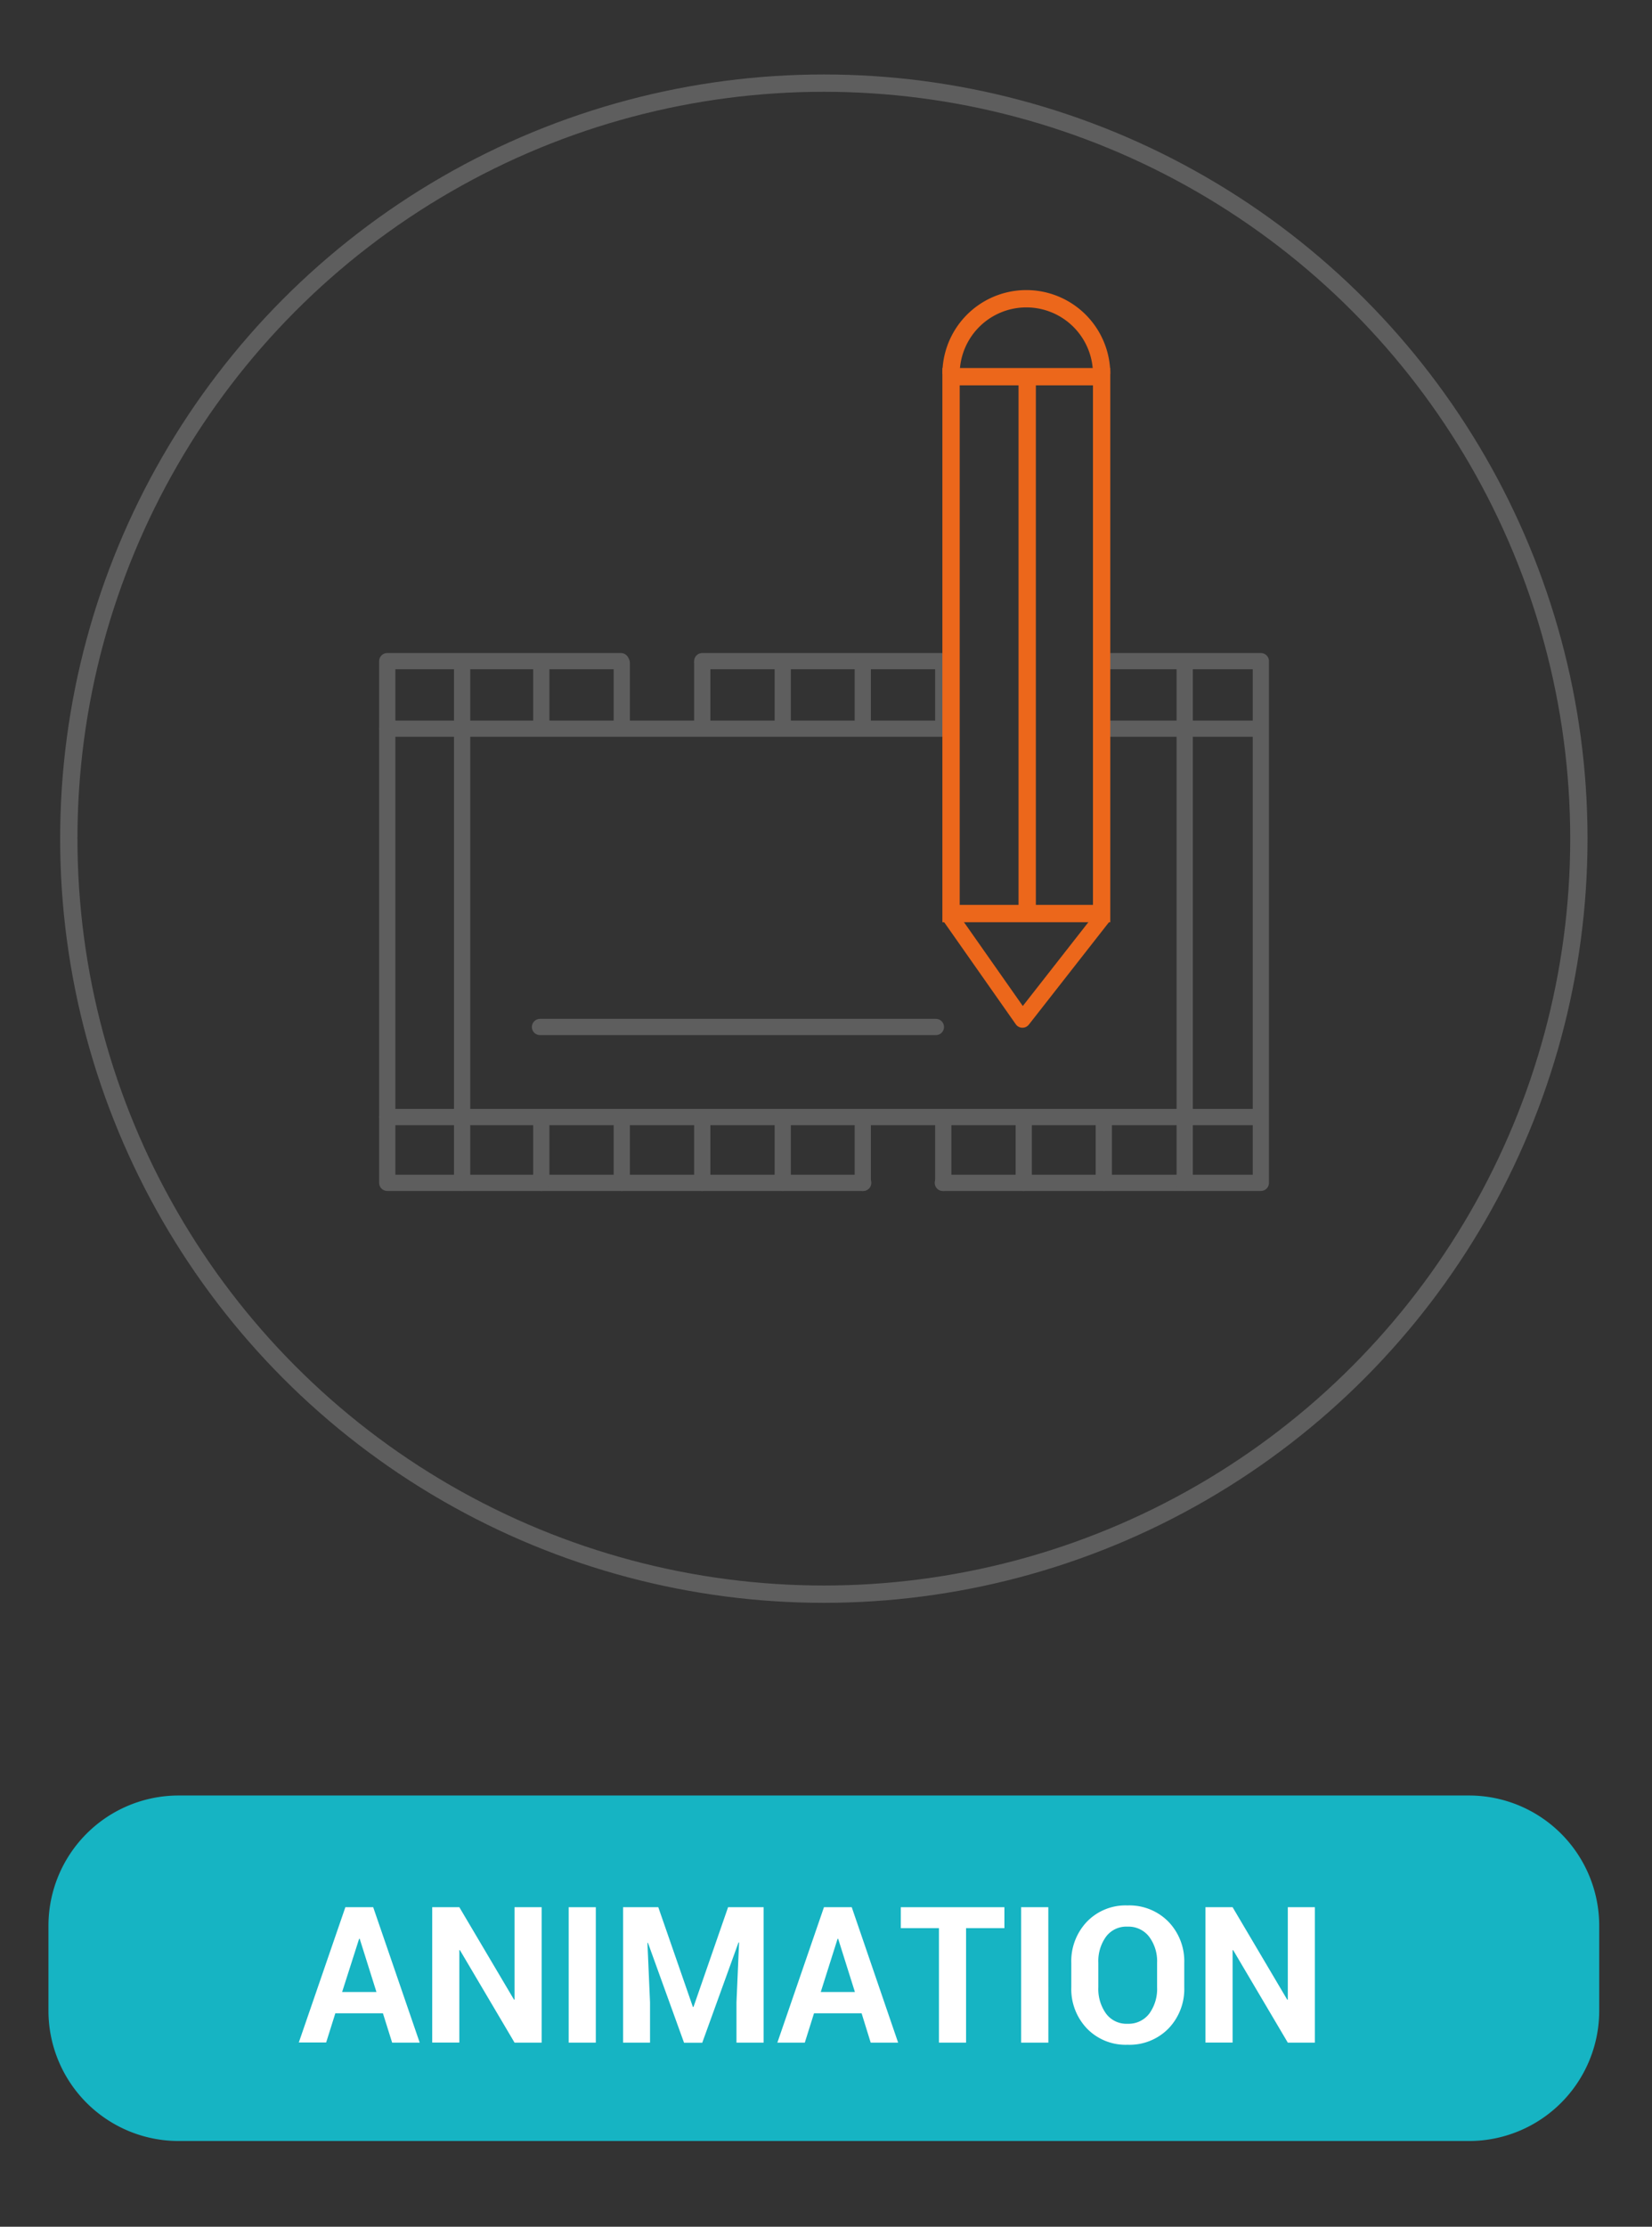 <svg id="Layer_1" data-name="Layer 1" xmlns="http://www.w3.org/2000/svg" viewBox="0 0 381.8 514.3"><rect x="0" y="0" width="381.8" height="514.3" fill="#333333" stroke="none"/><defs><style>.cls-1,.cls-2,.cls-3,.cls-4,.cls-6{fill:none;}.cls-1,.cls-2{stroke:#5e5e5e;}.cls-1,.cls-3{stroke-miterlimit:10;stroke-width:4px;}.cls-2,.cls-4{stroke-linecap:round;stroke-linejoin:round;stroke-width:3.75px;}.cls-3,.cls-4{stroke:#ec671b;}.cls-5{fill:#16b4c3;}.cls-7{isolation:isolate;}.cls-8{fill:#fff;}</style></defs><circle class="cls-1" cx="190.4" cy="193.7" r="174.5"/><polyline class="cls-2" points="199.5 273.2 89.5 273.2 89.5 152.7 143.5 152.7"/><polyline class="cls-2" points="255.1 152.7 291.4 152.7 291.4 273.2 217.9 273.2"/><line class="cls-2" x1="162.3" y1="152.7" x2="219.6" y2="152.7"/><line class="cls-2" x1="106.8" y1="153.1" x2="106.8" y2="273.2"/><line class="cls-2" x1="125.1" y1="258.7" x2="125.1" y2="273.2"/><line class="cls-2" x1="143.7" y1="258.7" x2="143.7" y2="273.2"/><line class="cls-2" x1="162.3" y1="258.7" x2="162.3" y2="273.2"/><line class="cls-2" x1="180.9" y1="258.7" x2="180.9" y2="273.2"/><line class="cls-2" x1="199.4" y1="258.7" x2="199.4" y2="273.2"/><line class="cls-2" x1="218" y1="258.7" x2="218" y2="273.2"/><line class="cls-2" x1="236.6" y1="258.7" x2="236.6" y2="273.2"/><line class="cls-2" x1="255.1" y1="258.7" x2="255.1" y2="273.2"/><line class="cls-2" x1="125.1" y1="153.1" x2="125.1" y2="167.6"/><line class="cls-2" x1="143.7" y1="153.1" x2="143.7" y2="167.6"/><line class="cls-2" x1="162.3" y1="153.1" x2="162.3" y2="167.6"/><line class="cls-2" x1="180.9" y1="153.1" x2="180.9" y2="167.6"/><line class="cls-2" x1="199.4" y1="153.1" x2="199.4" y2="167.6"/><line class="cls-2" x1="218" y1="153.1" x2="218" y2="167.6"/><line class="cls-2" x1="273.8" y1="153.1" x2="273.8" y2="273.2"/><line class="cls-2" x1="89.5" y1="258" x2="290.3" y2="258"/><line class="cls-2" x1="89.5" y1="168.3" x2="219.1" y2="168.3"/><line class="cls-2" x1="254.7" y1="168.3" x2="291.1" y2="168.3"/><line class="cls-2" x1="124.8" y1="237.2" x2="216.3" y2="237.2"/><rect class="cls-3" x="219.8" y="87" width="34.8" height="124"/><line class="cls-3" x1="237.4" y1="88.1" x2="237.4" y2="210.2"/><path class="cls-3" d="M219.8,86.4a17.4,17.4,0,0,1,34.8,0"/><polyline class="cls-4" points="219.8 212 236.3 235.5 254.7 212"/><path class="cls-5" d="M339.6,494.5H41.2a30.09,30.09,0,0,1-30-30V444.7a30.09,30.09,0,0,1,30-30H339.6a30.09,30.09,0,0,1,30,30v19.8A30.09,30.09,0,0,1,339.6,494.5Z"/><rect class="cls-6" x="39.3" y="438.8" width="302.1" height="54.1"/><g class="cls-7"><path class="cls-8" d="M88.5,465h-11l-2.12,6.74H69.06L79.82,440.5h6.43L97,471.78H90.63Zm-9.43-4.92H87l-3.87-12.29H83Z"/><path class="cls-8" d="M125.18,471.78h-6.26l-12.63-21.37-.13,0v21.35H99.89V440.5h6.27l12.64,21.36.12,0V440.5h6.26Z"/><path class="cls-8" d="M137.7,471.78h-6.27V440.5h6.27Z"/><path class="cls-8" d="M152.14,440.5l8,23.05h.13l8-23.05h8.21v31.28h-6.27v-9.32l.6-13.82-.13,0-8.38,23.16h-4.21l-8.34-23.07-.12,0,.6,13.73v9.32H144V440.5Z"/><path class="cls-8" d="M199.13,465h-11L186,471.78h-6.34l10.77-31.28h6.42l10.72,31.28h-6.34Zm-9.44-4.92h7.89l-3.87-12.29h-.13Z"/><path class="cls-8" d="M232.13,445.34h-8.86v26.44H217V445.34h-8.81V440.5h23.94Z"/><path class="cls-8" d="M242.29,471.78H236V440.5h6.28Z"/><path class="cls-8" d="M273.7,459a13.12,13.12,0,0,1-3.64,9.51,12.59,12.59,0,0,1-9.47,3.76,12.43,12.43,0,0,1-9.39-3.76,13.18,13.18,0,0,1-3.61-9.51v-5.63a13.22,13.22,0,0,1,3.6-9.51,12.4,12.4,0,0,1,9.38-3.77,12.64,12.64,0,0,1,9.48,3.77,13.14,13.14,0,0,1,3.65,9.51Zm-6.28-5.66a9.45,9.45,0,0,0-1.82-6,6,6,0,0,0-5-2.35,5.84,5.84,0,0,0-5,2.34,9.66,9.66,0,0,0-1.76,6V459a9.73,9.73,0,0,0,1.78,6.07,5.86,5.86,0,0,0,5,2.35,6,6,0,0,0,5-2.35,9.67,9.67,0,0,0,1.8-6.07Z"/><path class="cls-8" d="M303.88,471.78h-6.25L285,450.41l-.13,0v21.35H278.6V440.5h6.27l12.63,21.36.13,0V440.5h6.25Z"/></g></svg>